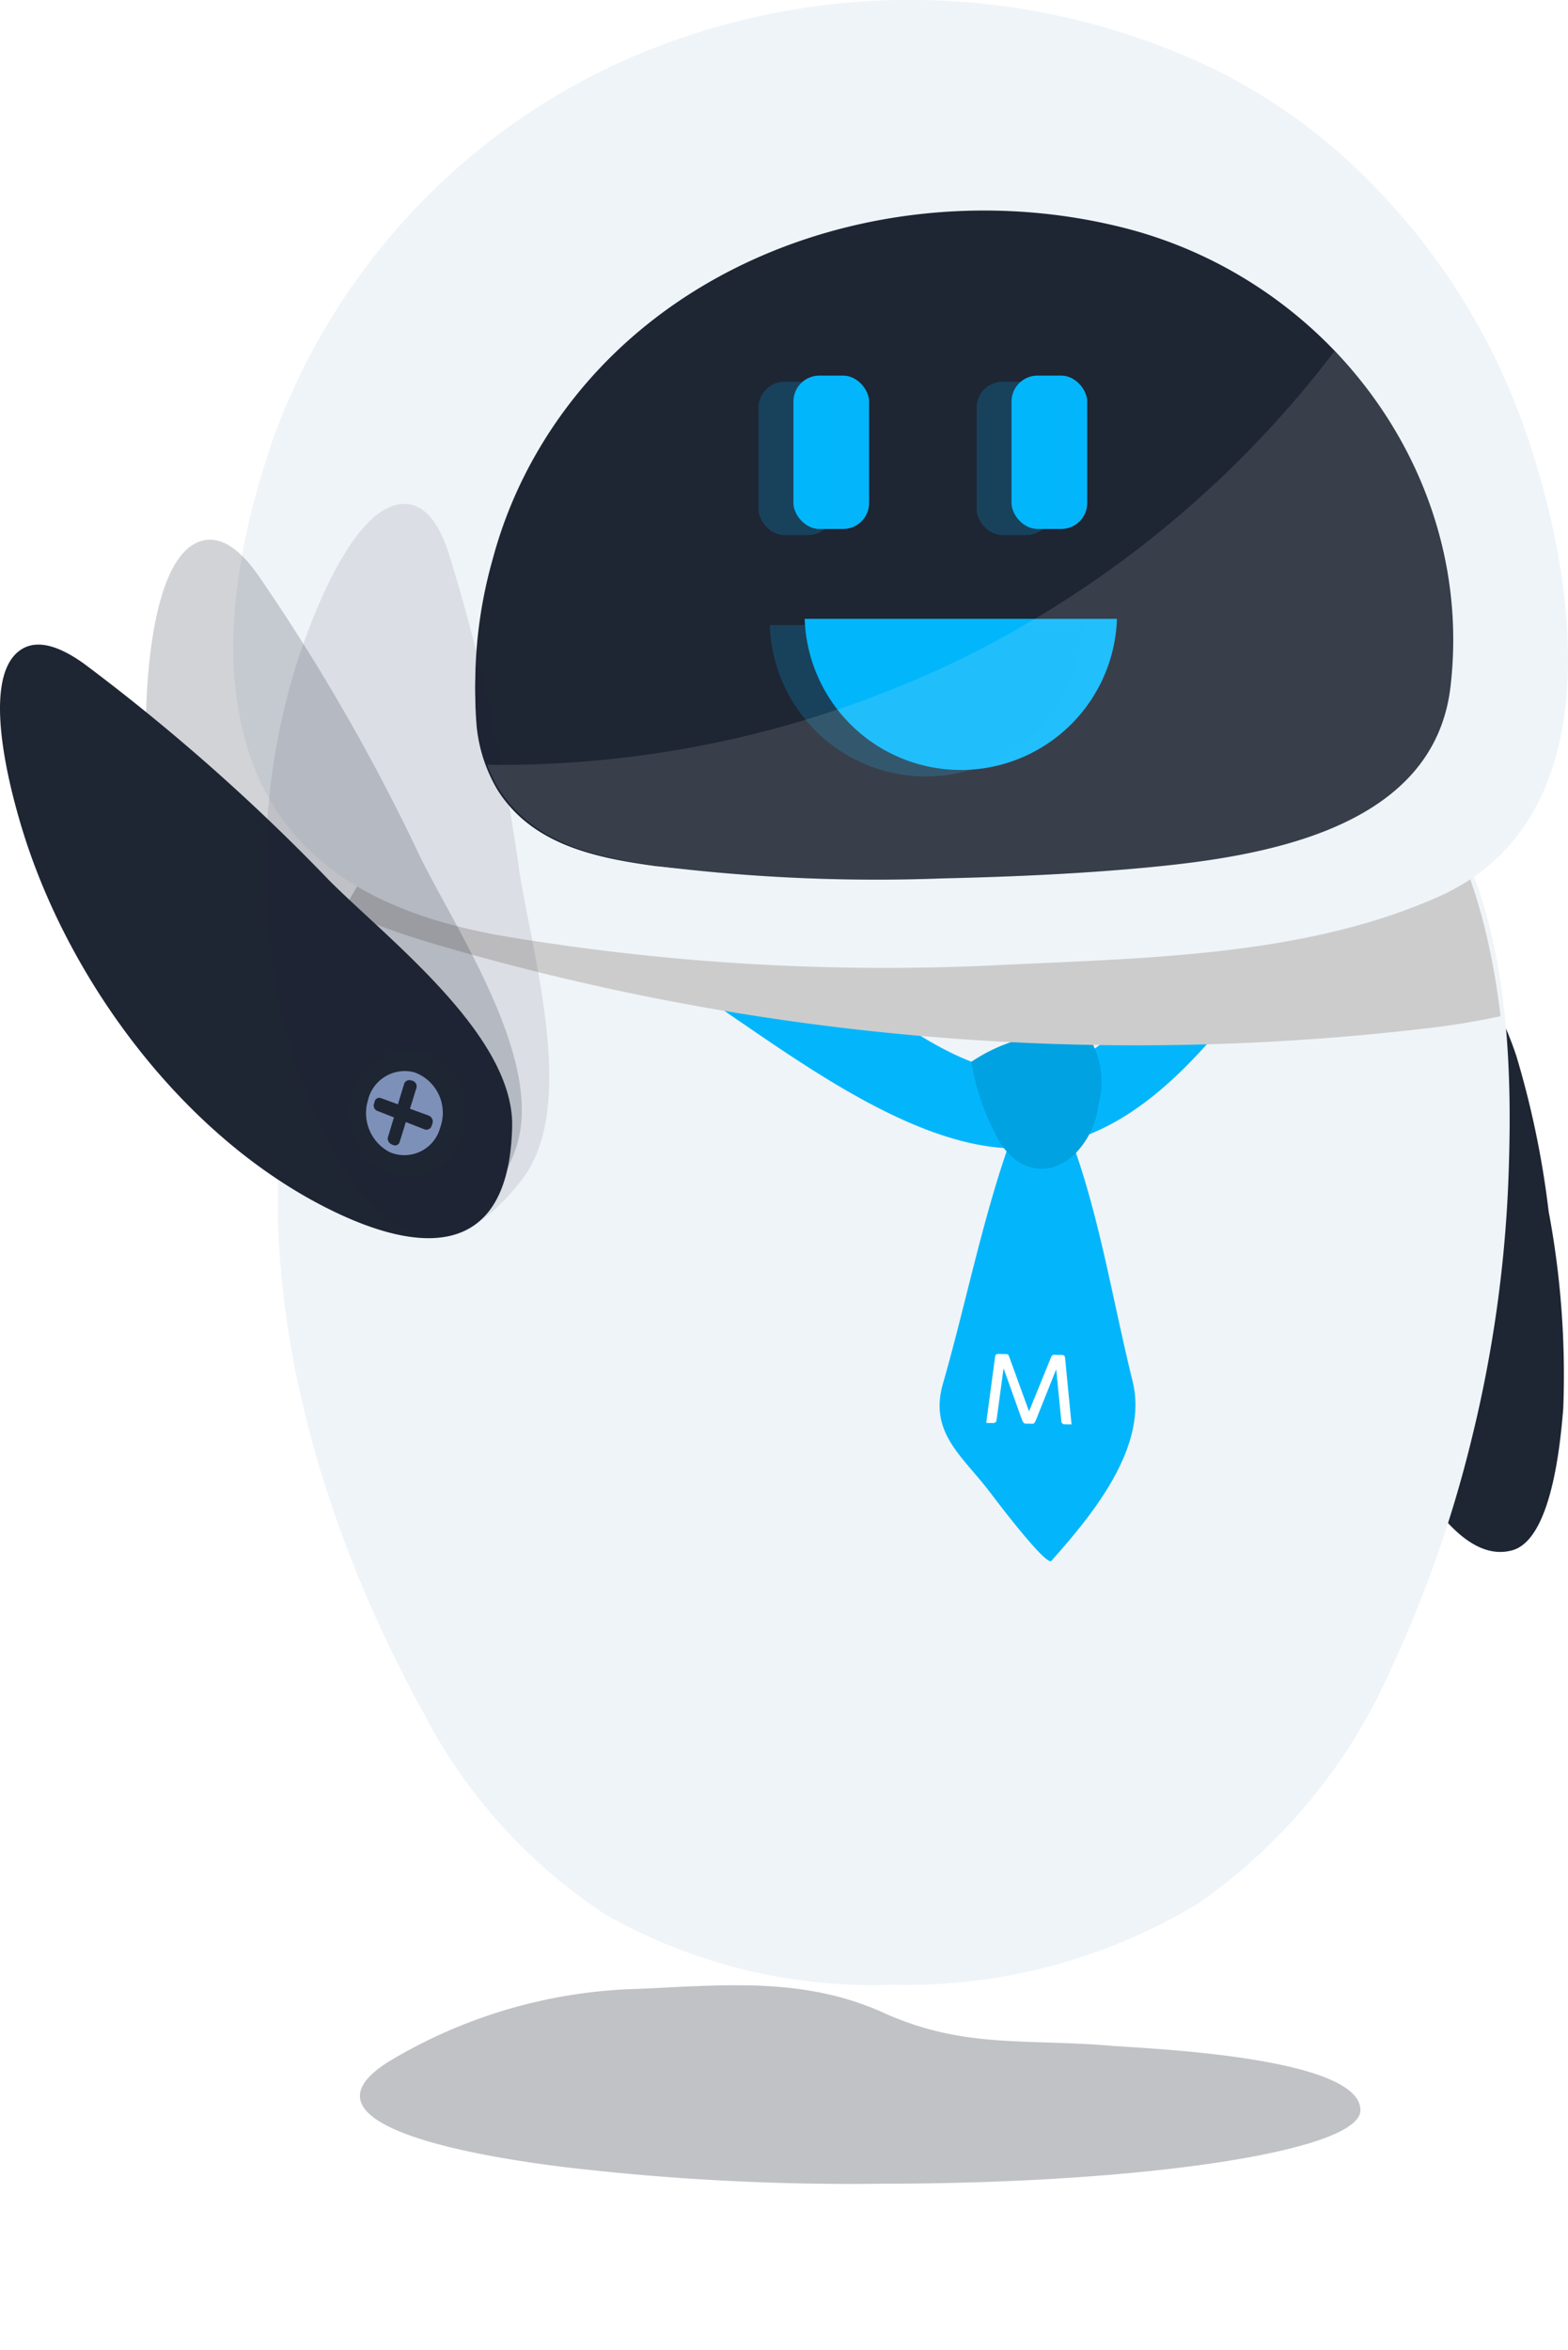 <?xml version="1.0" ?><svg xmlns="http://www.w3.org/2000/svg" xmlns:xlink="http://www.w3.org/1999/xlink" width="74.049" height="110.928" viewBox="0 0 74.049 110.928">
  <defs>
    <filter id="Rectangle_8852" x="35.969" y="16.23" width="6.573" height="10.237" filterUnits="userSpaceOnUse">
      <feOffset input="SourceAlpha"/>
      <feGaussianBlur stdDeviation="0.5" result="blur"/>
      <feFlood flood-color="#08b7fc" flood-opacity="0.8"/>
      <feComposite operator="in" in2="blur"/>
      <feComposite in="SourceGraphic"/>
    </filter>
    <filter id="Rectangle_8853" x="46.265" y="16.23" width="6.573" height="10.237" filterUnits="userSpaceOnUse">
      <feOffset input="SourceAlpha"/>
      <feGaussianBlur stdDeviation="0.5" result="blur-2"/>
      <feFlood flood-color="#08b7fc" flood-opacity="0.8"/>
      <feComposite operator="in" in2="blur-2"/>
      <feComposite in="SourceGraphic"/>
    </filter>
    <filter id="Path_319271" x="36.501" y="27.712" width="17.746" height="10.134" filterUnits="userSpaceOnUse">
      <feOffset input="SourceAlpha"/>
      <feGaussianBlur stdDeviation="0.5" result="blur-3"/>
      <feFlood flood-color="#08b7fc" flood-opacity="0.8"/>
      <feComposite operator="in" in2="blur-3"/>
      <feComposite in="SourceGraphic"/>
    </filter>
    <filter id="Rectangle_8854" x="34.32" y="16.523" width="6.573" height="10.237" filterUnits="userSpaceOnUse">
      <feOffset input="SourceAlpha"/>
      <feGaussianBlur stdDeviation="0.5" result="blur-4"/>
      <feFlood flood-color="#08b7fc" flood-opacity="0.8"/>
      <feComposite operator="in" in2="blur-4"/>
      <feComposite in="SourceGraphic"/>
    </filter>
    <filter id="Rectangle_8855" x="44.616" y="16.523" width="6.573" height="10.237" filterUnits="userSpaceOnUse">
      <feOffset input="SourceAlpha"/>
      <feGaussianBlur stdDeviation="0.5" result="blur-5"/>
      <feFlood flood-color="#08b7fc" flood-opacity="0.8"/>
      <feComposite operator="in" in2="blur-5"/>
      <feComposite in="SourceGraphic"/>
    </filter>
    <filter id="Path_319272" x="34.852" y="28.005" width="17.745" height="10.133" filterUnits="userSpaceOnUse">
      <feOffset input="SourceAlpha"/>
      <feGaussianBlur stdDeviation="0.5" result="blur-6"/>
      <feFlood flood-color="#08b7fc" flood-opacity="0.8"/>
      <feComposite operator="in" in2="blur-6"/>
      <feComposite in="SourceGraphic"/>
    </filter>
  </defs>
  <g id="Group_25443" data-name="Group 25443" transform="translate(-390.471 -34.459)">
    <path id="Path_319261" data-name="Path 319261" d="M337.291,97.276c0,1.916-10.147,3.47-22.662,3.47a114.876,114.876,0,0,1-15.237-.823c-1.7-.228-13.2-1.65-8.018-4.923A23.953,23.953,0,0,1,303.1,91.552c4-.17,7.85-.6,11.652,1.117s6.684,1.218,10.788,1.567C326.989,94.358,337.291,94.728,337.291,97.276Z" transform="translate(117.426 36.79)" fill="#1e2533" opacity="0.281" style="mix-blend-mode: multiply;isolation: isolate"/>
    <path id="Path_319262" data-name="Path 319262" d="M330.45,62.822a43.257,43.257,0,0,1,1.523,7.33,41.751,41.751,0,0,1,.69,9.3c-.133,1.636-.55,6.2-2.42,6.7-3.258.88-6.08-6.319-6.981-8.5-2.188-5.31-4.876-15.929,1.71-19.065C327.745,57.271,329.422,59.741,330.45,62.822Z" transform="translate(131.633 21.488)" fill="#1e2533"/>
    <path id="Path_319263" data-name="Path 319263" d="M343.768,85.11A61.007,61.007,0,0,0,345.5,73c.266-6.719-.058-15.6-5.589-20.332-4.543-3.891-9.949-2.273-15.133-2.966a56.1,56.1,0,0,0-19.9.62c-3.749.84-7.523,2.149-10.5,4.8-4.114,3.654-6.245,9.5-6.823,15.3-.933,9.4,2.182,19.375,6.685,27.554a25.332,25.332,0,0,0,8.622,9.574,25.656,25.656,0,0,0,13.586,3.319,26.666,26.666,0,0,0,14.419-3.847,26.413,26.413,0,0,0,9.1-11.072A58.341,58.341,0,0,0,343.768,85.11Z" transform="translate(116.2 17.278)" fill="#eff4f8"/>
    <path id="Path_319264" data-name="Path 319264" d="M319.673,71.1c4.177.094,7.241-2.571,9.935-5.765a75.911,75.911,0,0,0,4.834-6.376,85.928,85.928,0,0,0,4.546-7.716,1.307,1.307,0,0,0,.228-.829c-.412-2.173-3.987,1.465-4.315,1.973-2.358,3.653-4.573,7.393-7.723,10.619-1.64,1.678-4.107,4.717-7.108,4.541s-6.047-2.638-8.213-4.183q-4.109-2.931-7.96-6.1c-1.951-1.609-3.859-3.258-5.694-4.958-1.666-1.542-1.878-2.162-4.391-1.412-.209.061-1.253.158-1.238.364a.39.39,0,0,0,.149.221c2.358,2.172,3.843,4.972,6.184,7.235a57.8,57.8,0,0,0,7.609,6.19C310.118,67.359,315.213,71,319.673,71.1Z" transform="translate(118.595 17.566)" fill="#03b6fc"/>
    <path id="Path_319265" data-name="Path 319265" d="M315.037,64.462q-.136-.373-.286-.742a13.386,13.386,0,0,0-1.39-.215,1.655,1.655,0,0,0-1.345,1.146c-1.266,3.641-2.021,7.486-3.087,11.2-.669,2.337.934,3.413,2.261,5.174.187.247,2.615,3.463,2.862,3.186,1.912-2.153,4.6-5.367,3.834-8.479C316.966,72.018,316.343,68.053,315.037,64.462Z" transform="translate(126.072 23.923)" fill="#03b6fc"/>
    <path id="Path_319266" data-name="Path 319266" d="M315.542,61.173a1.5,1.5,0,0,0-1.253-.541,7.9,7.9,0,0,0-4.492,1.349,11.377,11.377,0,0,0,1.253,3.634c.785,1.427,2.293,1.95,3.6.753A3.962,3.962,0,0,0,315.8,64.01,4.043,4.043,0,0,0,315.542,61.173Z" transform="translate(126.546 22.598)" fill="#00a2e2"/>
    <path id="Path_319267" data-name="Path 319267" d="M340.523,65.737a117.279,117.279,0,0,1-46.294-3.876A40.54,40.54,0,0,1,289.5,60.2a17.953,17.953,0,0,1,3.892-5.078c2.982-2.65,6.756-3.958,10.5-4.8a56.1,56.1,0,0,1,19.9-.62c5.184.693,10.591-.925,15.133,2.966,3.164,2.71,4.644,7.592,5.234,12.479A36.35,36.35,0,0,1,340.523,65.737Z" transform="translate(117.178 17.278)" fill="#ccc" style="mix-blend-mode: multiply;isolation: isolate"/>
    <g id="Group_23334" data-name="Group 23334" transform="translate(401.491 34.459)">
      <path id="Path_319268" data-name="Path 319268" d="M289.134,66.985c2.429,2.608,6,3.87,9.831,4.506a108.959,108.959,0,0,0,23.111,1.329c6.858-.335,14.442-.4,20.793-3.229,8.36-3.726,6.488-15.261,4.028-22.2a31.138,31.138,0,0,0-7.244-11.513,26.915,26.915,0,0,0-8.6-5.908,33.271,33.271,0,0,0-27.144.373A31.243,31.243,0,0,0,287.85,47.919c-1.508,4.373-2.632,9.705-1.315,14.353A11.289,11.289,0,0,0,289.134,66.985Z" transform="translate(-285.953 -27.264)" fill="#eff4f8"/>
      <path id="Path_319269" data-name="Path 319269" d="M293.843,58.128a7.8,7.8,0,0,0,.963,3.09c1.733,2.885,5.006,3.439,8.068,3.847a83.524,83.524,0,0,0,12.966.523c3.227-.075,6.456-.213,9.671-.517,5.472-.517,13.539-1.8,14.322-8.539,1.169-10.06-5.8-19.236-15.464-21.663-10.345-2.6-22.244,1.12-27.733,10.709a20.645,20.645,0,0,0-2.038,4.95A21.643,21.643,0,0,0,293.843,58.128Z" transform="translate(-282.353 -24.125)" fill="#1e2533"/>
      <path id="Path_319270" data-name="Path 319270" d="M328.93,40.065c-8.529-6.44-21.012-6.057-28.895,1.289a19.478,19.478,0,0,0-5.434,9.052,20.134,20.134,0,0,0-.759,7.323,7.317,7.317,0,0,0,.965,2.976c1.627,2.61,4.61,3.237,7.5,3.629a106.32,106.32,0,0,0,22.136-.077c4.114-.418,10.008-1.282,11.5-5.713,1.067-3.163.073-7.5-1.114-10.547A18.189,18.189,0,0,0,328.93,40.065Z" transform="translate(-282.353 -23.452)" fill="#1e2533" style="mix-blend-mode: multiply;isolation: isolate"/>
      <g transform="matrix(1, 0, 0, 1, -11.02, 0)" filter="url(#Rectangle_8852)">
        <rect id="Rectangle_8852-2" data-name="Rectangle 8852" width="3.573" height="7.237" rx="1.222" transform="translate(37.47 17.73)" fill="#03b6fc"/>
      </g>
      <g transform="matrix(1, 0, 0, 1, -11.02, 0)" filter="url(#Rectangle_8853)">
        <rect id="Rectangle_8853-2" data-name="Rectangle 8853" width="3.573" height="7.237" rx="1.222" transform="translate(47.77 17.73)" fill="#03b6fc"/>
      </g>
      <g transform="matrix(1, 0, 0, 1, -11.02, 0)" filter="url(#Path_319271)">
        <path id="Path_319271-2" data-name="Path 319271" d="M304.412,47.25a7.377,7.377,0,0,0,14.746,0" transform="translate(-266.41 -18.04)" fill="#03b6fc"/>
      </g>
      <g transform="matrix(1, 0, 0, 1, -11.02, 0)" filter="url(#Rectangle_8854)">
        <rect id="Rectangle_8854-2" data-name="Rectangle 8854" width="3.573" height="7.237" rx="1.222" transform="translate(35.82 18.02)" fill="#03b6fc" opacity="0.2"/>
      </g>
      <g transform="matrix(1, 0, 0, 1, -11.02, 0)" filter="url(#Rectangle_8855)">
        <rect id="Rectangle_8855-2" data-name="Rectangle 8855" width="3.573" height="7.237" rx="1.222" transform="translate(46.12 18.02)" fill="#03b6fc" opacity="0.2"/>
      </g>
      <g transform="matrix(1, 0, 0, 1, -11.02, 0)" filter="url(#Path_319272)">
        <path id="Path_319272-2" data-name="Path 319272" d="M303.284,47.451a7.376,7.376,0,0,0,14.745,0" transform="translate(-266.93 -17.95)" fill="#03b6fc" opacity="0.2"/>
      </g>
    </g>
    <path id="Path_319273" data-name="Path 319273" d="M294.346,74.92c-6.792-3.2-12.237-10.272-14.622-17.311-.6-1.77-2.417-7.843-.346-9.272.9-.62,2.109.006,3,.645A95.085,95.085,0,0,1,293.968,59.22c2.824,2.827,8.735,7.333,8.631,11.63C302.452,76.877,298.583,76.917,294.346,74.92Z" transform="translate(112.058 16.804)" fill="#1e2533"/>
    <path id="Path_319274" data-name="Path 319274" d="M291.453,74.723c-5.415-5.2-8.315-13.643-8.328-21.076,0-1.868.215-8.2,2.634-8.9,1.051-.3,2,.678,2.634,1.567a95.17,95.17,0,0,1,7.716,13.406c1.773,3.579,5.934,9.739,4.464,13.777C298.508,79.167,294.83,77.968,291.453,74.723Z" transform="translate(114.233 15.242)" fill="#1e2533" opacity="0.2"/>
    <path id="Path_319275" data-name="Path 319275" d="M290.056,73.84c-3.61-6.586-3.854-15.5-1.643-22.6.555-1.785,2.659-7.764,5.174-7.7,1.092.028,1.7,1.245,2.043,2.283a95.094,95.094,0,0,1,3.354,15.1c.62,3.946,2.749,11.069.137,14.482C295.458,80.19,292.307,77.945,290.056,73.84Z" transform="translate(116.019 14.706)" fill="#1e2533" opacity="0.1"/>
    <g id="Group_23336" data-name="Group 23336" transform="translate(407.001 84.003)">
      <path id="Path_319276" data-name="Path 319276" d="M295.15,64.159a2.818,2.818,0,0,1-2.983,2.982,3.041,3.041,0,0,1,0-5.965A2.819,2.819,0,0,1,295.15,64.159Z" transform="translate(-289.722 -61.161)" fill="#1e2533" style="mix-blend-mode: multiply;isolation: isolate"/>
      <g id="Group_23335" data-name="Group 23335" transform="translate(0.763 1.001)">
        <path id="Path_319277" data-name="Path 319277" d="M293.739,64.528a1.75,1.75,0,0,1-2.38,1.159,2.075,2.075,0,0,1-1.032-2.45,1.786,1.786,0,0,1,2.191-1.321A2.032,2.032,0,0,1,293.739,64.528Z" transform="translate(-290.244 -61.846)" fill="#7d90b8"/>
        <path id="Path_319278" data-name="Path 319278" d="M291.193,65.209l-.089-.039a.293.293,0,0,1-.149-.349l.753-2.476a.261.261,0,0,1,.32-.19l.1.029a.275.275,0,0,1,.161.349l-.783,2.523A.226.226,0,0,1,291.193,65.209Z" transform="translate(-289.922 -61.708)" fill="#1e2533"/>
        <path id="Path_319279" data-name="Path 319279" d="M290.5,63l.029-.1a.226.226,0,0,1,.288-.172l2.271.832a.3.3,0,0,1,.171.368l-.035.107a.26.26,0,0,1-.344.171l-2.241-.877A.272.272,0,0,1,290.5,63Z" transform="translate(-290.13 -61.444)" fill="#1e2533"/>
      </g>
    </g>
    <path id="Path_319280" data-name="Path 319280" d="M294.621,59.121a6.117,6.117,0,0,1-.465-.994,49.8,49.8,0,0,0,22.573-5.091,49.751,49.751,0,0,0,17.438-14.429,19.587,19.587,0,0,1,5.48,15.828c-.783,6.742-8.85,8.021-14.322,8.539-3.216.3-6.444.443-9.671.517a83.524,83.524,0,0,1-12.966-.523C299.625,62.56,296.353,62.006,294.621,59.121Z" transform="translate(119.325 12.431)" fill="#fff" opacity="0.12"/>
    <g id="Maropost" transform="translate(437.044 98.369)">
      <g id="Group_23369" data-name="Group 23369" transform="translate(0 0)">
        <g id="Group_23368" data-name="Group 23368">
          <path id="Path_319378" data-name="Path 319378" d="M314.307,74.318l-.345-.007a.15.15,0,0,1-.137-.153l-.241-2.445-.969,2.423c-.031.07-.073.149-.145.148l-.339-.006c-.086,0-.129-.1-.159-.172l-.012-.028-.862-2.41-.33,2.431a.152.152,0,0,1-.145.152l-.345-.006L310.7,71.1c.022-.105.1-.113.183-.111l.307.006c.1,0,.134.025.164.1L312.3,73.7l1.047-2.57c.034-.076.072-.1.168-.1l.307.006c.083,0,.159.012.178.115Z" transform="translate(-310.277 -70.99)" fill="#fff"/>
        </g>
      </g>
    </g>
  </g>
</svg>
